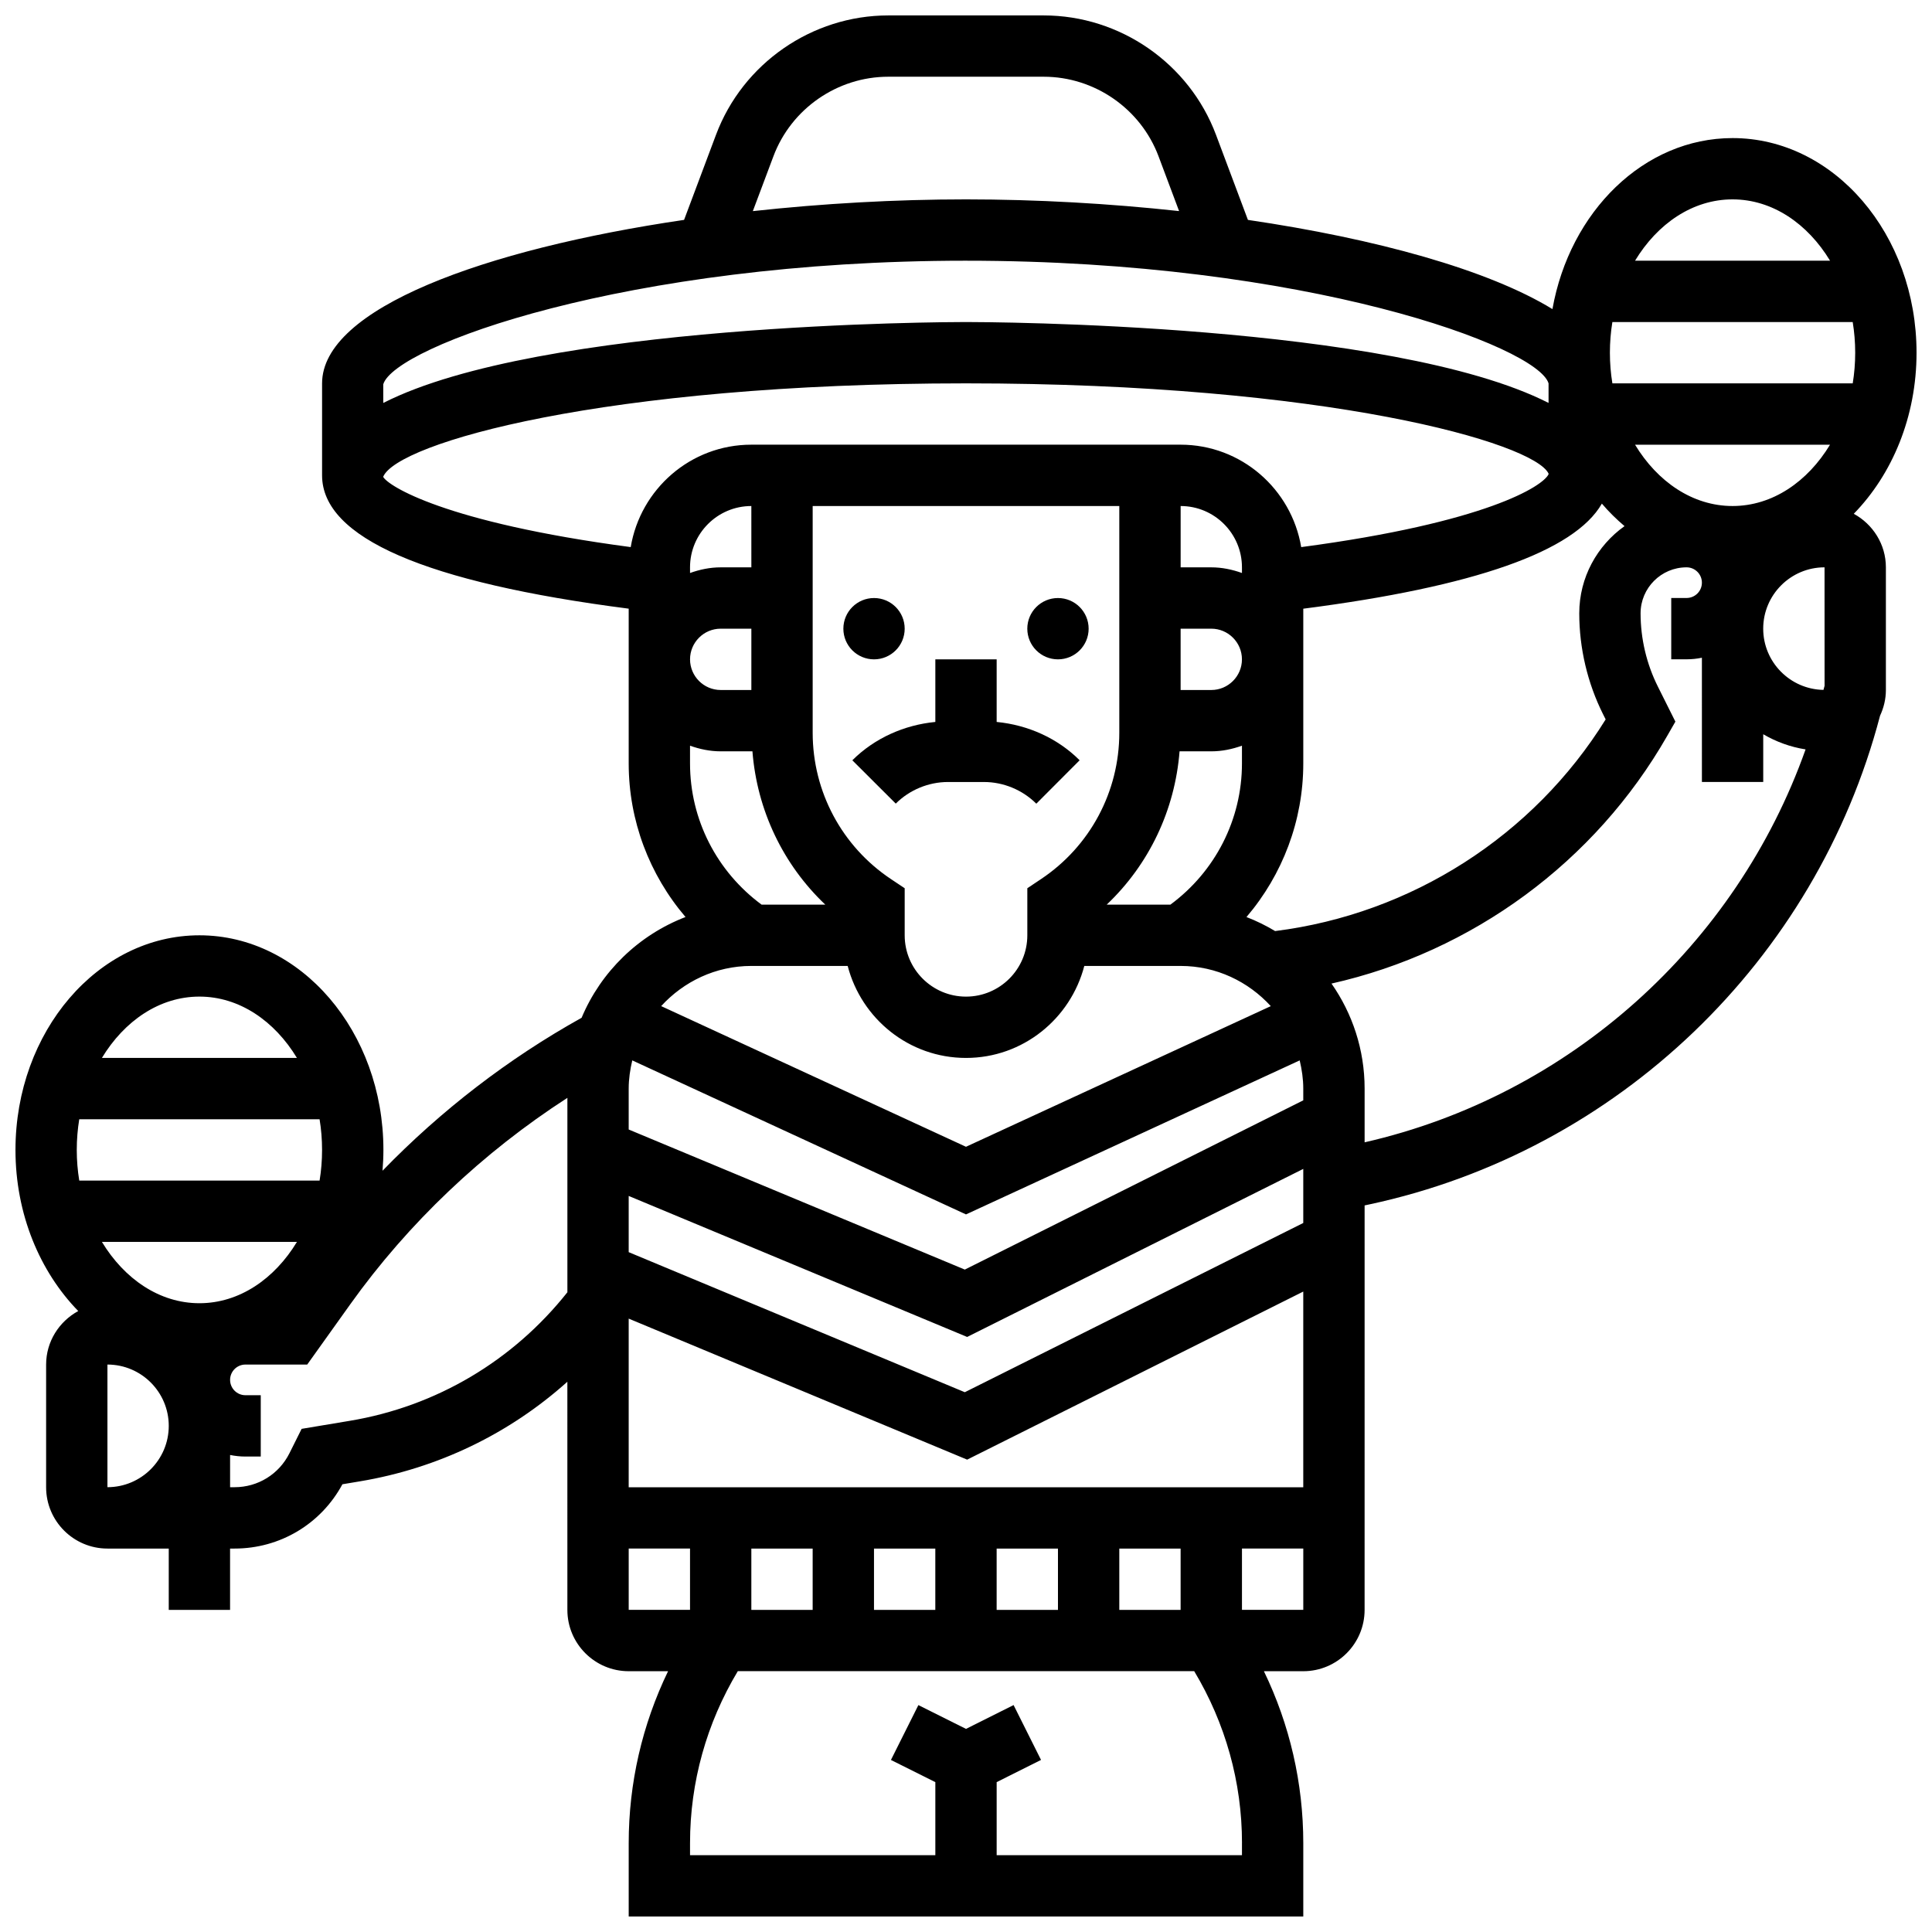 <?xml version="1.0" encoding="UTF-8"?>
<!-- Uploaded to: ICON Repo, www.iconrepo.com, Generator: ICON Repo Mixer Tools -->
<svg width="800px" height="800px" version="1.1" viewBox="144 144 512 512" xmlns="http://www.w3.org/2000/svg">
 <defs>
  <clipPath id="a">
   <path d="m148.09 148.09h503.81v503.81h-503.81z"/>
  </clipPath>
 </defs>
 <path d="m404.77 351.24c5.152 0 10.199 2.09 13.863 5.746l11.48-11.508c-5.875-5.875-13.75-9.359-21.988-10.156v-16.586h-16.25v16.586c-8.23 0.797-16.113 4.289-21.988 10.156l-0.008 0.008 11.508 11.48c3.637-3.637 8.684-5.727 13.844-5.727z"/>
 <path d="m432.5 310.61c0 4.488-3.641 8.125-8.129 8.125s-8.125-3.637-8.125-8.125 3.637-8.125 8.125-8.125 8.129 3.637 8.129 8.125"/>
 <path d="m383.75 310.61c0 4.488-3.637 8.125-8.125 8.125-4.488 0-8.125-3.637-8.125-8.125s3.637-8.125 8.125-8.125c4.488 0 8.125 3.637 8.125 8.125"/>
 <g clip-path="url(#a)">
  <path d="m635.27 280.16c10.172-10.434 16.633-25.676 16.633-42.684 0-31.367-21.867-56.883-48.754-56.883-23.492 0-43.148 19.477-47.738 45.32-17.055-10.441-46.789-18.648-80.699-23.637l-8.461-22.551c-7.094-18.926-25.441-31.637-45.652-31.637h-41.199c-20.211 0-38.559 12.711-45.652 31.633l-8.461 22.551c-53.082 7.816-95.934 23.492-95.934 43.328v24.379c0 16.527 27.375 28.391 81.258 35.324v41.012c0 15.156 5.484 29.48 15.059 40.703-12.418 4.777-22.41 14.465-27.539 26.703-19.43 10.816-37.258 24.559-52.762 40.539 0.148-1.805 0.238-3.652 0.238-5.512 0-31.367-21.867-56.883-48.754-56.883-26.891 0-48.754 25.516-48.754 56.883 0 17.008 6.461 32.25 16.633 42.688-5.039 2.754-8.512 8.051-8.512 14.195v32.504c0 8.965 7.289 16.25 16.25 16.25h16.25v16.25h16.25v-16.25h1.188c12.035 0 22.898-6.5 28.586-17.039l4.617-0.773c20.715-3.453 39.656-12.645 54.996-26.395l0.004 60.461c0 8.965 7.289 16.25 16.25 16.25h10.434c-6.84 14.156-10.43 29.652-10.43 45.547v19.461h178.77v-19.461c0-15.895-3.59-31.398-10.434-45.547h10.434c8.965 0 16.25-7.289 16.25-16.25l0.004-107.19 1.332-0.285c65.773-14.098 118.27-64.66 135.26-129.48 0.965-2.078 1.551-4.375 1.551-6.824v-32.504c0-6.141-3.469-11.441-8.508-14.195zm-66.445 53.113 0.691 1.375c-19.137 30.848-51.496 51.559-87.598 56.094-2.406-1.445-4.941-2.699-7.59-3.715 9.57-11.223 15.055-25.551 15.055-40.703v-41.012c45.359-5.836 71.875-15.18 79.129-27.848 1.852 2.188 3.875 4.152 6.004 5.965-7.234 5.148-11.996 13.57-11.996 23.117 0 9.23 2.184 18.477 6.305 26.727zm-128.2 237.37v-16.25h16.25v16.25zm-81.262-16.254v16.25h-16.25v-16.25zm16.254 0h16.25v16.25h-16.25zm32.504 0h16.25v16.25h-16.25zm-97.512-16.25v-44.691l89.695 37.371 89.074-44.539v51.859zm178.77-105.64v3.106l-89.695 44.848-89.074-37.121v-10.832c0-2.586 0.383-5.07 0.949-7.484l88.438 40.816 88.434-40.816c0.57 2.414 0.949 4.898 0.949 7.484zm0 35.605-89.695 44.848-89.074-37.117v-14.898l89.695 37.371 89.074-44.535zm-109.25-91.125c-13-8.66-20.762-23.164-20.762-38.785v-60.09h81.258v60.09c0 15.617-7.762 30.121-20.762 38.785l-3.613 2.414v12.473c0 8.965-7.289 16.25-16.25 16.25-8.965 0-16.25-7.289-16.25-16.25v-12.473zm-34.297 6.762c-11.883-8.777-18.969-22.559-18.969-37.418v-4.703c2.555 0.906 5.266 1.492 8.129 1.492h8.41c1.219 15.562 8.086 29.984 19.309 40.629zm-2.715-56.883h-8.125c-4.477 0-8.125-3.648-8.125-8.125 0-4.477 3.648-8.125 8.125-8.125h8.125zm0-32.504h-8.125c-2.859 0-5.574 0.586-8.125 1.496l-0.004-1.496c0-8.965 7.289-16.25 16.25-16.25zm113.76 16.254h8.125c4.477 0 8.125 3.648 8.125 8.125 0 4.477-3.648 8.125-8.125 8.125h-8.125zm16.254-14.758c-2.551-0.91-5.266-1.496-8.125-1.496h-8.125v-16.25c8.965 0 16.25 7.289 16.25 16.25zm-16.535 47.262h8.41c2.859 0 5.574-0.586 8.125-1.496v4.703c0 14.863-7.086 28.652-18.965 37.422h-16.879c11.223-10.645 18.086-25.066 19.309-40.629zm179.05-105.64c0 2.777-0.227 5.5-0.656 8.125h-63.691c-0.434-2.625-0.66-5.348-0.66-8.125 0-2.777 0.227-5.5 0.656-8.125h63.691c0.43 2.621 0.66 5.344 0.66 8.125zm-32.504 40.629c-10.578 0-19.902-6.445-25.84-16.25h51.672c-5.934 9.805-15.254 16.25-25.832 16.25zm24.379 16.25 0.008 31.398c-0.09 0.367-0.203 0.715-0.293 1.082-8.824-0.152-15.969-7.363-15.969-16.227 0-8.965 7.289-16.254 16.254-16.254zm-24.379-97.512c10.578 0 19.902 6.445 25.84 16.25l-51.68 0.004c5.938-9.809 15.258-16.254 25.84-16.254zm-254.18-11.414c4.727-12.613 16.957-21.09 30.43-21.09h41.199c13.473 0 25.703 8.477 30.434 21.086l5.445 14.52c-18.496-2.012-37.73-3.102-56.477-3.102s-37.98 1.098-56.484 3.113zm51.031 27.668c90.133 0 151.5 22.762 154.39 32.504v5.184c-41.52-21.117-148.78-21.438-154.39-21.438s-112.92 0.316-154.42 21.445l-0.008-4.934c2.926-10.008 64.293-32.762 154.43-32.762zm-154.45 57.273c3.594-8.891 58.273-24.77 154.45-24.77 95.902 0 150.52 15.781 154.39 23.914v0.172c-1.48 3.16-16.496 12.797-65.551 19.309-2.578-15.367-15.875-27.145-31.965-27.145h-113.76c-16.09 0-29.383 11.773-31.961 27.141-49.504-6.562-64.371-16.289-65.609-18.621zm97.57 129.62h25.531c3.633 13.977 16.25 24.379 31.352 24.379 15.098 0 27.719-10.402 31.352-24.379h25.527c9.484 0 17.949 4.152 23.898 10.652l-80.777 37.273-80.781-37.281c5.949-6.492 14.414-10.645 23.898-10.645zm-178.77 48.754c0-2.777 0.227-5.5 0.656-8.125h63.691c0.434 2.625 0.66 5.348 0.66 8.125s-0.227 5.5-0.656 8.125h-63.691c-0.43-2.625-0.66-5.344-0.66-8.125zm58.348 24.379c-5.941 9.809-15.262 16.25-25.844 16.25-10.578 0-19.902-6.445-25.84-16.25zm-25.844-65.008c10.578 0 19.902 6.445 25.84 16.25h-51.68c5.941-9.809 15.262-16.25 25.84-16.25zm-24.375 97.512c8.965 0 16.25 7.289 16.25 16.25 0 8.965-7.289 16.25-16.25 16.25zm64.219 14.91-12.758 2.129-3.234 6.477c-2.769 5.543-8.344 8.988-14.539 8.988h-1.184v-8.539c1.316 0.266 2.672 0.414 4.062 0.414h4.062v-16.25l-4.062-0.004c-2.242 0-4.062-1.82-4.062-4.062 0-2.242 1.82-4.062 4.062-4.062h16.375l11.375-15.926c15.465-21.656 35.195-40.305 57.574-54.754v51.52c-14.402 18.152-34.742 30.25-57.672 34.07zm73.922 33.844h16.25v16.25h-16.25zm162.52 78.051v3.211h-65.008v-19.355l11.758-5.883-7.273-14.539-12.609 6.312-12.621-6.305-7.273 14.539 11.766 5.875v19.355h-65.008v-3.211c0-16.137 4.394-31.781 12.66-45.547h120.95c8.266 13.773 12.664 29.418 12.664 45.547zm0-61.797v-16.25h16.25v16.25zm32.504-123.9v-14.242c0-10.344-3.258-19.934-8.777-27.832 37.258-8.379 69.828-32.156 88.973-65.648l2.16-3.769-4.617-9.238c-3.019-6.016-4.606-12.746-4.606-19.465s5.469-12.188 12.188-12.188c2.242 0 4.062 1.82 4.062 4.062 0.004 2.242-1.816 4.062-4.062 4.062h-4.062v16.25h4.062c1.391 0 2.746-0.145 4.062-0.414l0.004 32.918h16.25v-12.645c3.414 1.992 7.176 3.379 11.223 4.016-18.422 51.926-62.523 91.734-116.86 104.13z"/>
 </g>
</svg>